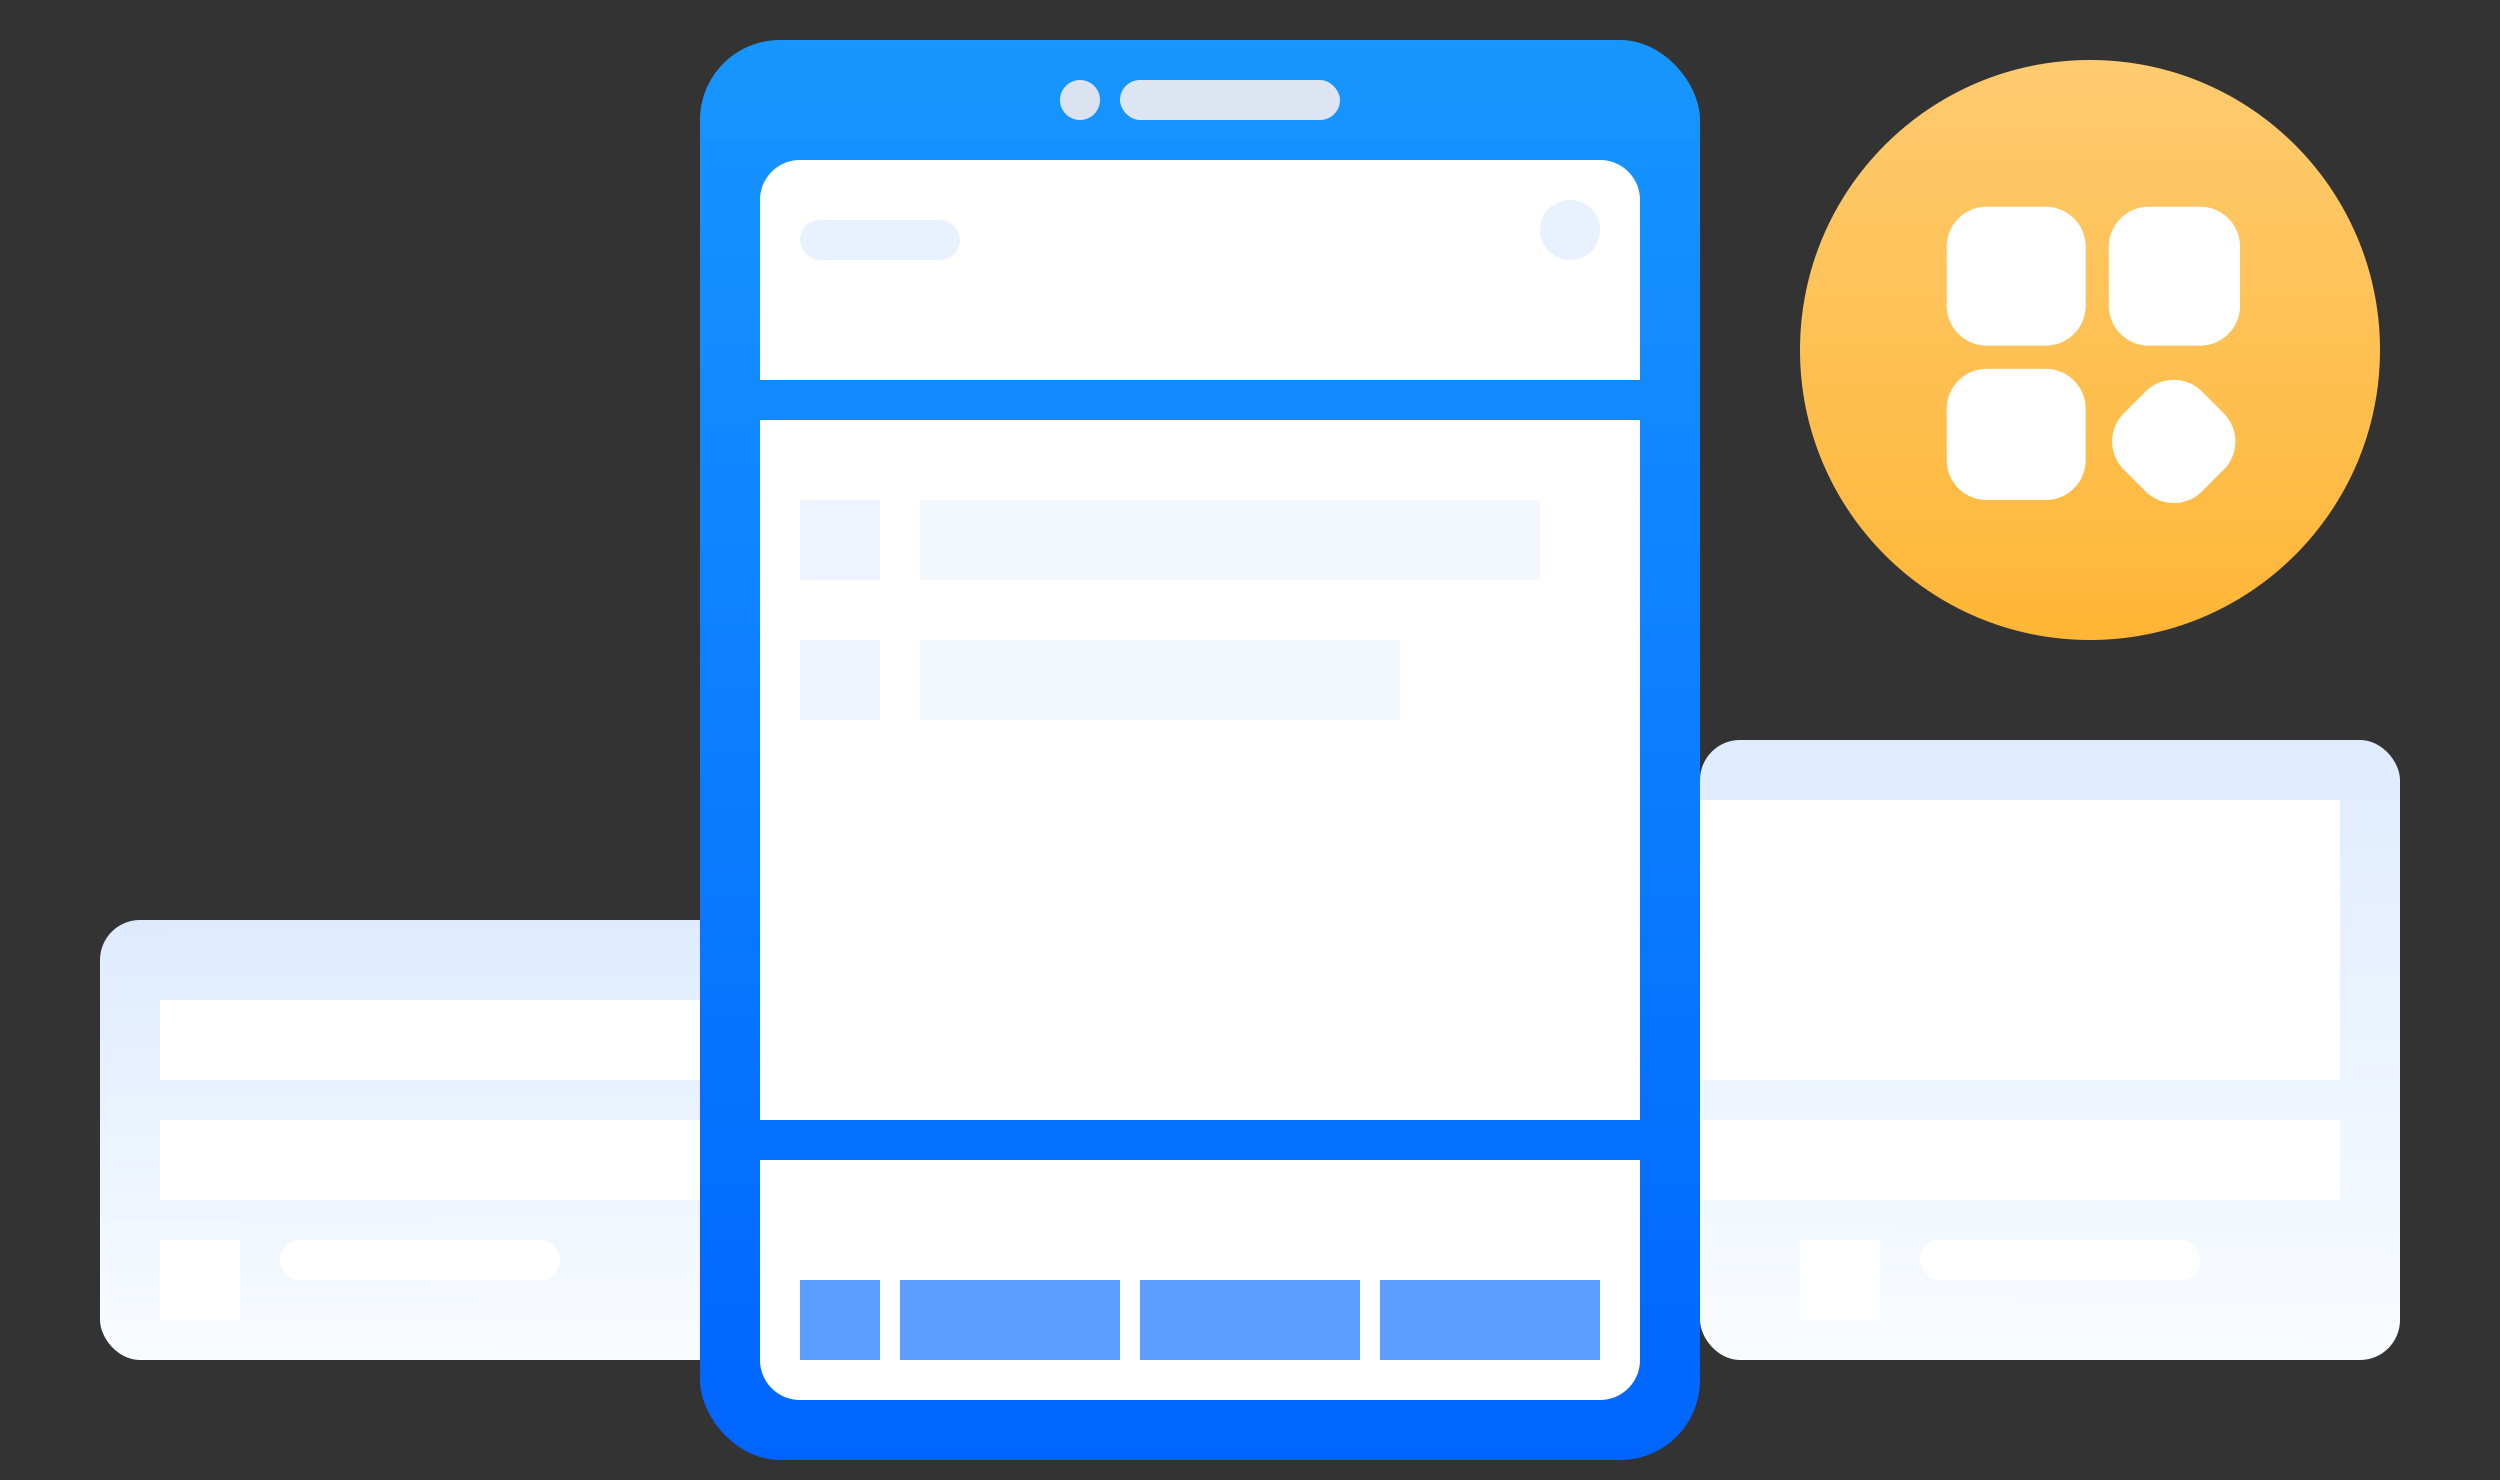 <svg xmlns="http://www.w3.org/2000/svg" xmlns:xlink="http://www.w3.org/1999/xlink" width="125" height="74" viewBox="0 0 125 74">
  <rect x="0" y="0" width="125" height="74" fill="#333333" stroke="none"/>
  <defs>
    <clipPath id="clip-path">
      <rect id="矩形_3515" data-name="矩形 3515" width="125" height="74" transform="translate(358 2332)" fill="#fff" stroke="#707070" stroke-width="1"/>
    </clipPath>
    <linearGradient id="linear-gradient" x1="0.47" y1="1" x2="0.462" gradientUnits="objectBoundingBox">
      <stop offset="0" stop-color="#f9fcff"/>
      <stop offset="1" stop-color="#deebff"/>
    </linearGradient>
    <linearGradient id="linear-gradient-2" x1="0.579" x2="0.586" y2="-0.032" xlink:href="#linear-gradient"/>
    <linearGradient id="linear-gradient-3" x1="0.5" y1="1" x2="0.5" gradientUnits="objectBoundingBox">
      <stop offset="0" stop-color="#0065ff"/>
      <stop offset="1" stop-color="#1796ff"/>
    </linearGradient>
    <linearGradient id="linear-gradient-4" x1="0.5" x2="0.5" y2="1" gradientUnits="objectBoundingBox">
      <stop offset="0" stop-color="#fecb70"/>
      <stop offset="1" stop-color="#ffb636"/>
    </linearGradient>
  </defs>
  <g id="caidanlanshezhi_ic" transform="translate(-358 -2332)" clip-path="url(#clip-path)">
    <g id="组_6269" data-name="组 6269" transform="translate(-2 -17)">
      <g id="组_6264" data-name="组 6264" transform="translate(-7 -2)">
        <rect id="矩形_3484" data-name="矩形 3484" width="33" height="22" rx="2" transform="translate(372 2397)" fill="url(#linear-gradient)"/>
        <rect id="矩形_3486" data-name="矩形 3486" width="28" height="4" transform="translate(375 2401)" fill="#fff"/>
        <rect id="矩形_3488" data-name="矩形 3488" width="28" height="4" transform="translate(375 2407)" fill="#fff"/>
        <rect id="矩形_3489" data-name="矩形 3489" width="4" height="4" transform="translate(375 2413)" fill="#fff"/>
        <rect id="矩形_3490" data-name="矩形 3490" width="14" height="2" rx="1" transform="translate(381 2413)" fill="#fff"/>
      </g>
      <g id="组_6266" data-name="组 6266" transform="translate(75 -2)">
        <rect id="矩形_3484-2" data-name="矩形 3484" width="35" height="31" rx="2" transform="translate(370 2388)" fill="url(#linear-gradient-2)"/>
        <rect id="矩形_3486-2" data-name="矩形 3486" width="32" height="14" transform="translate(370 2391)" fill="#fff"/>
        <rect id="矩形_3488-2" data-name="矩形 3488" width="32" height="4" transform="translate(370 2407)" fill="#fff"/>
        <rect id="矩形_3489-2" data-name="矩形 3489" width="4" height="4" transform="translate(375 2413)" fill="#fff"/>
        <rect id="矩形_3490-2" data-name="矩形 3490" width="14" height="2" rx="1" transform="translate(381 2413)" fill="#fff"/>
      </g>
      <g id="组_6261" data-name="组 6261" transform="translate(1)">
        <rect id="矩形_3467" data-name="矩形 3467" width="50" height="71" rx="4" transform="translate(394 2351)" fill="url(#linear-gradient-3)"/>
        <path id="矩形_3469" data-name="矩形 3469" d="M2,0H42a2,2,0,0,1,2,2v9a0,0,0,0,1,0,0H0a0,0,0,0,1,0,0V2A2,2,0,0,1,2,0Z" transform="translate(397 2357)" fill="#fff"/>
        <rect id="矩形_3477" data-name="矩形 3477" width="44" height="35" transform="translate(397 2370)" fill="#fff"/>
        <path id="矩形_3476" data-name="矩形 3476" d="M0,0H44a0,0,0,0,1,0,0V10a2,2,0,0,1-2,2H2a2,2,0,0,1-2-2V0A0,0,0,0,1,0,0Z" transform="translate(397 2407)" fill="#fff"/>
        <g id="组_6259" data-name="组 6259" transform="translate(1 -1)">
          <g id="组_6258" data-name="组 6258" transform="translate(414 2354)">
            <rect id="矩形_3470" data-name="矩形 3470" width="11" height="2" rx="1" fill="#dde5f2"/>
          </g>
          <circle id="椭圆_969" data-name="椭圆 969" cx="1" cy="1" r="1" transform="translate(411 2354)" fill="#dbe2f0"/>
        </g>
        <circle id="椭圆_970" data-name="椭圆 970" cx="1.5" cy="1.5" r="1.5" transform="translate(436 2359)" fill="#e8f1fe"/>
        <rect id="矩形_3471" data-name="矩形 3471" width="8" height="2" rx="1" transform="translate(399 2360)" fill="#d3e4fd" opacity="0.53"/>
        <rect id="矩形_3478" data-name="矩形 3478" width="31" height="4" transform="translate(405 2374)" fill="#e8f1fe" opacity="0.53"/>
        <rect id="矩形_3480" data-name="矩形 3480" width="24" height="4" transform="translate(405 2381)" fill="#e8f1fe" opacity="0.53"/>
        <g id="组_6260" data-name="组 6260" transform="translate(-1)" opacity="0.71">
          <rect id="矩形_3472" data-name="矩形 3472" width="4" height="4" transform="translate(400 2413)" fill="#1676ff"/>
          <rect id="矩形_3473" data-name="矩形 3473" width="11" height="4" transform="translate(405 2413)" fill="#1676ff"/>
          <rect id="矩形_3474" data-name="矩形 3474" width="11" height="4" transform="translate(417 2413)" fill="#1676ff"/>
          <rect id="矩形_3475" data-name="矩形 3475" width="11" height="4" transform="translate(429 2413)" fill="#1676ff"/>
        </g>
        <rect id="矩形_3472-2" data-name="矩形 3472" width="4" height="4" transform="translate(399 2374)" fill="#e8f1fe" opacity="0.7"/>
        <rect id="矩形_3479" data-name="矩形 3479" width="4" height="4" transform="translate(399 2381)" fill="#e8f1fe" opacity="0.7"/>
      </g>
      <g id="组_6263" data-name="组 6263" transform="translate(14.75 -29.25)">
        <circle id="椭圆_971" data-name="椭圆 971" cx="14.5" cy="14.5" r="14.5" transform="translate(435.25 2381.25)" fill="url(#linear-gradient-4)"/>
        <g id="组_6268" data-name="组 6268" transform="translate(442.586 2388.586)">
          <path id="联合_56" data-name="联合 56" d="M9.939,14.233l-1.08-1.08a2,2,0,0,1,0-2.828l1.08-1.08a2,2,0,0,1,2.829,0l1.079,1.08a2,2,0,0,1,0,2.828l-1.079,1.08a2,2,0,0,1-2.829,0ZM2,14.666a2,2,0,0,1-2-2V10.105a2,2,0,0,1,2-2H4.947a2,2,0,0,1,2,2v2.561a2,2,0,0,1-2,2Zm8.105-7.719a2,2,0,0,1-2-2V2a2,2,0,0,1,2-2h2.561a2,2,0,0,1,2,2V4.947a2,2,0,0,1-2,2ZM2,6.947a2,2,0,0,1-2-2V2A2,2,0,0,1,2,0H4.947a2,2,0,0,1,2,2V4.947a2,2,0,0,1-2,2Z" transform="translate(0 0)" fill="#fff"/>
        </g>
      </g>
    </g>
  </g>
</svg>

